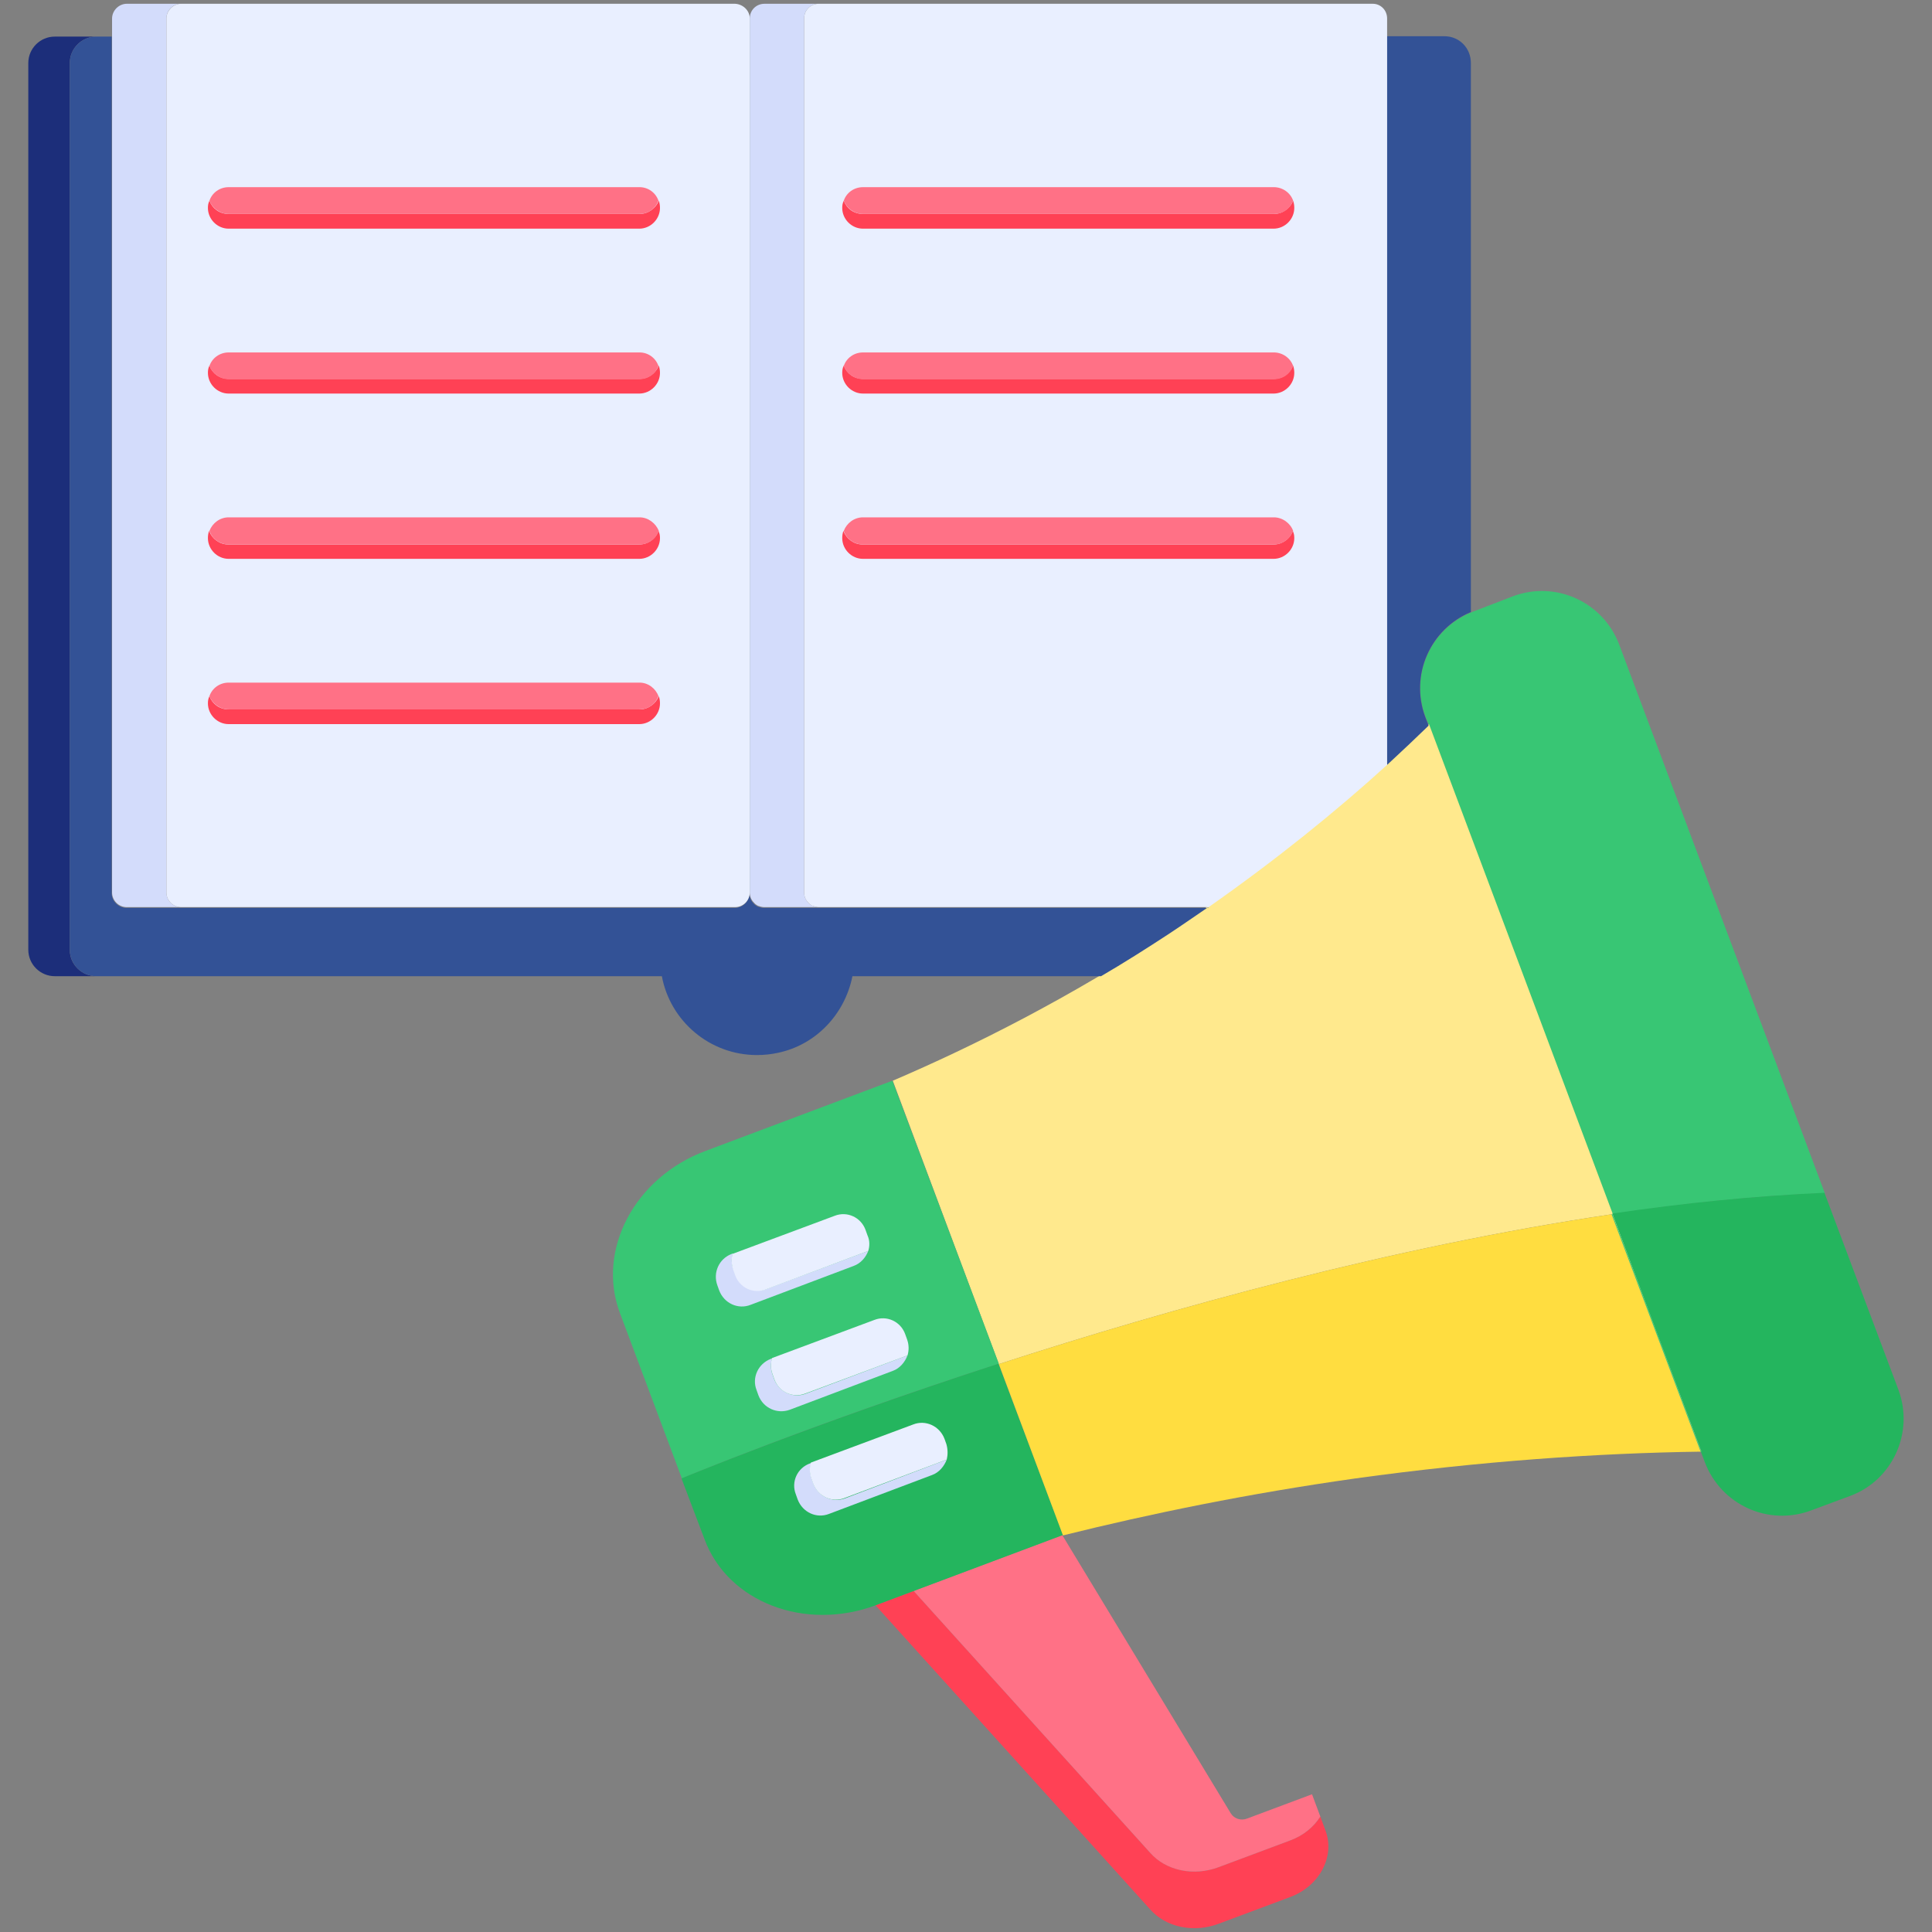<svg xmlns="http://www.w3.org/2000/svg" id="Layer_1" viewBox="0 0 512 512"><rect x="0" y="0" width="512" height="512" fill="#808080" stroke="none"/><g><path d="m427.3 321.7c7.9 21 15.8 42 23.6 63h-.2l-23.6-62.9-48.5-129.8-.8-2c-4.3-11.2 1.5-23.8 12.8-28l10.4-4c11.3-4.2 23.8 1.5 28.1 12.8l54.5 145.4c-18.4.7-37.3 2.7-56.3 5.5z" fill="#38c674"></path><path d="m450.9 384.7h-.2l-23.6-62.9c-58 8.6-116.8 24.9-162.4 39.7l-28.1-75.1c21.7-9.3 46.9-22 73.4-39.4 28.1-18.5 50.8-37.8 68.6-55 .1-.1.1-.1.1-.1 16.3 43.3 32.5 86.6 48.7 129.8 7.8 21 15.7 42 23.5 63z" fill="#ffe98d"></path><path d="m264.7 361.4c-49.9 16.1-84 30.4-84 30.4l-16.4-43.8c-6.3-16.7 3.9-36 22.7-43l49.5-18.6z" fill="#38c674"></path><path d="m342 502.7-19 7.1c-6.6 2.5-14 1-18.2-3.8l-72.8-80.6 10.1-3.8 62.7 69.4c4.3 4.8 11.6 6.3 18.2 3.8l19-7.1c3.4-1.3 6.2-3.5 7.9-6.3l1.4 3.8c2.5 6.8-1.6 14.6-9.3 17.5z" fill="#ff4155"></path><path d="m349.9 481.4c-1.7 2.7-4.4 5-7.9 6.3l-19 7.1c-6.6 2.5-14 1-18.2-3.8l-62.7-69.4 39.4-14.8 44.7 73.8c.9 1.4 2.7 2 4.4 1.3l17.1-6.4z" fill="#ff7186"></path><path d="m281.7 406.8-49.6 18.6c-18.8 7-39.2-.8-45.4-17.5l-6.1-16.1s34.1-14.2 84-30.4z" fill="#24b55e"></path><path d="m450.7 384.7c-27.5.4-58.3 2.5-91.5 7.1-28.3 4-54.2 9.3-77.5 15.1l-17-45.4c45.6-14.8 104.4-31.1 162.4-39.7z" fill="#ffdd40"></path><path d="m490.4 396.4-10.5 3.9c-11.3 4.2-23.8-1.5-28.1-12.8l-1.1-2.9h.2c-7.9-21-15.8-42-23.6-63 19-2.8 37.9-4.7 56.2-5.5l19.6 52.2c4.2 11.3-1.5 23.9-12.7 28.1z" fill="#24b55e"></path><path d="m450.9 384.7h-.2l-23.6-62.9c.1 0 .1 0 .2-.1 7.9 21 15.8 42 23.6 63z" fill="#38c674"></path><path d="m25.5 258.7h-11c-3.8 0-7-3.1-7-7v-235c0-3.9 3.2-7 7-7h11c-3.8 0-7 3.1-7 7v235.1c0 3.8 3.2 6.9 7 6.9z" fill="#1c2e7a"></path><path d="m320.2 240.4c-3.4 2.3-6.8 4.7-10.3 7-6.1 4-12.1 7.8-18.1 11.3h-65.9c-2 10.1-9.7 18.2-19.7 20.3-1.8.4-3.7.6-5.6.6-12.5 0-23-9-25.2-20.9h-149.9c-3.8 0-7-3.1-7-7v-235c0-3.9 3.2-7 7-7h4.1v227c0 2.1 1.8 3.9 3.9 3.9h161.2c2.1 0 3.9-1.7 3.9-3.9 0 1.1.4 2 1.1 2.7.3.4.8.7 1.2.9h.1c.5.2 1 .3 1.5.3h117.7z" fill="#335296"></path><path d="m389.8 16.7v145.5c-10.8 4.5-16.2 16.7-12.1 27.8l.9 2.3c-3.5 3.4-7.1 6.8-11 10.4v-193.1h15.2c3.9 0 7 3.1 7 7.1z" fill="#335296"></path><path d="m48 240.4h-14.4c-2.1 0-3.9-1.7-3.9-3.9v-231.6c0-2.1 1.8-3.9 3.9-3.9h14.4c-2.1 0-3.9 1.7-3.9 3.9v231.6c0 2.2 1.8 3.9 3.9 3.9z" fill="#d3dcfb"></path><path d="m215.5 240.1c.5.2 1 .3 1.5.3h-14.4c-.5 0-1-.1-1.5-.3-.1 0-.1 0-.1 0-.4-.2-.9-.5-1.2-.9-.7-.7-1.1-1.6-1.1-2.7v-231.6c0-2.2 1.7-3.9 3.9-3.9h14.4c-2.2 0-3.9 1.7-3.9 3.9v231.6c0 1.1.4 2 1.1 2.7.3.4.8.7 1.3.9-.1 0-.1 0 0 0z" fill="#d3dcfb"></path><path d="m198.7 4.9v231.6c0 2.1-1.7 3.9-3.9 3.9h-146.8c-2.1 0-3.9-1.7-3.9-3.9v-231.6c0-2.1 1.8-3.9 3.9-3.9h146.8c2.1.1 3.9 1.8 3.9 3.9z" fill="#e9efff"></path><path d="m367.6 4.9v197.8c-13.4 12.2-29.2 25-47.3 37.7h-103.3c-.5 0-1-.1-1.5-.3-.1 0-.1 0-.1 0-.4-.2-.9-.5-1.2-.9-.7-.7-1.1-1.6-1.1-2.7v-231.6c0-2.2 1.7-3.9 3.9-3.9h146.8c2.1 0 3.8 1.7 3.8 3.9z" fill="#e9efff"></path><g fill="#d3dcfb"><path d="m230.1 331.5c-.7 1.8-2 3.3-3.9 4l-27.3 10.3c-3.3 1.3-7-.4-8.3-3.8l-.5-1.4c-1.2-3.3.4-7 3.8-8.3l.3-.1c-.4 1.3-.4 2.8.2 4.2l.5 1.4c1.3 3.3 4.9 5 8.2 3.8z"></path><path d="m240.5 359.2c-.7 1.8-2 3.4-3.9 4.1l-27.3 10.3c-3.3 1.2-7-.4-8.3-3.8l-.5-1.4c-1.3-3.3.4-7 3.8-8.3l.3-.1c-.4 1.3-.4 2.8.1 4.2l.5 1.4c1.3 3.3 5 5 8.2 3.8z"></path><path d="m250.9 386.8c-.7 1.8-2 3.4-3.9 4.1l-27.3 10.3c-3.3 1.3-7-.4-8.3-3.8l-.5-1.4c-1.3-3.3.4-7 3.8-8.2l.3-.1c-.4 1.3-.4 2.8.1 4.2l.5 1.4c1.3 3.3 5 5 8.3 3.8z"></path></g><g fill="#e9efff"><path d="m230.1 331.5-27.1 10.2c-3.3 1.3-7-.4-8.2-3.8l-.5-1.4c-.5-1.4-.5-2.9-.2-4.2l27.1-10.1c3.3-1.3 7 .4 8.2 3.8l.5 1.4c.6 1.3.6 2.8.2 4.1z"></path><path d="m240.5 359.2-27.1 10.1c-3.3 1.3-7-.4-8.2-3.8l-.5-1.4c-.5-1.4-.5-2.9-.1-4.2l27.1-10.1c3.3-1.3 7 .4 8.2 3.8l.5 1.4c.5 1.4.5 2.9.1 4.2z"></path><path d="m250.9 386.8-27.1 10.2c-3.3 1.3-7-.4-8.3-3.8l-.5-1.4c-.5-1.4-.5-2.9-.1-4.2l27.1-10.1c3.3-1.3 7 .4 8.3 3.8l.5 1.4c.4 1.4.4 2.8.1 4.1z"></path></g><g><g><path d="m174.9 55.1c0 3-2.5 5.5-5.5 5.5h-108.8c-3 0-5.5-2.5-5.5-5.5 0-.7.1-1.3.4-1.9.8 2.1 2.7 3.5 5.1 3.5h108.9c2.3 0 4.3-1.5 5.1-3.5.2.6.3 1.2.3 1.9z" fill="#ff4155"></path></g><g><path d="m174.9 98.8c0 3-2.5 5.5-5.5 5.5h-108.8c-3 0-5.5-2.5-5.5-5.5 0-.7.1-1.3.4-1.9.8 2.1 2.7 3.5 5.1 3.5h108.9c2.3 0 4.3-1.5 5.1-3.5.2.6.3 1.3.3 1.9z" fill="#ff4155"></path></g><g><path d="m174.9 142.6c0 3-2.5 5.5-5.5 5.5h-108.8c-3 0-5.5-2.5-5.5-5.5 0-.7.1-1.3.3-1.9.8 2.1 2.8 3.6 5.1 3.6h108.9c2.3 0 4.4-1.5 5.1-3.6.3.6.4 1.2.4 1.9z" fill="#ff4155"></path></g><g><path d="m174.9 186.4c0 3-2.5 5.5-5.5 5.5h-108.8c-3 0-5.5-2.5-5.5-5.5 0-.7.1-1.3.4-1.9.8 2.1 2.7 3.5 5.1 3.5h108.9c2.3 0 4.3-1.5 5.1-3.5.2.6.3 1.2.3 1.9z" fill="#ff4155"></path></g><g><path d="m343 55.1c0 3-2.5 5.5-5.5 5.5h-108.8c-3 0-5.5-2.5-5.5-5.5 0-.7.1-1.3.4-1.9.8 2.1 2.7 3.5 5.1 3.5h108.9c2.3 0 4.3-1.5 5.1-3.5.2.6.3 1.2.3 1.9z" fill="#ff4155"></path></g><g><path d="m343 98.8c0 3-2.5 5.5-5.5 5.5h-108.8c-3 0-5.5-2.5-5.5-5.5 0-.7.1-1.3.4-1.9.8 2.1 2.7 3.5 5.1 3.5h108.9c2.3 0 4.3-1.5 5.1-3.5.2.6.3 1.3.3 1.9z" fill="#ff4155"></path></g><g><path d="m343 142.6c0 3-2.5 5.5-5.5 5.5h-108.8c-3 0-5.5-2.5-5.5-5.5 0-.7.1-1.3.3-1.9.8 2.1 2.8 3.6 5.1 3.6h108.9c2.3 0 4.4-1.5 5.1-3.6.3.6.4 1.2.4 1.9z" fill="#ff4155"></path></g></g><g><g><path d="m174.5 53.2c-.8 2.1-2.7 3.5-5.1 3.5h-108.8c-2.3 0-4.3-1.5-5.1-3.5.7-2.1 2.7-3.6 5.1-3.6h108.9c2.3 0 4.3 1.5 5 3.6z" fill="#ff7186"></path></g><g><path d="m174.5 97c-.8 2.1-2.7 3.5-5.1 3.5h-108.8c-2.3 0-4.3-1.5-5.1-3.5.7-2.1 2.7-3.6 5.1-3.6h108.9c2.3 0 4.3 1.5 5 3.6z" fill="#ff7186"></path></g><g><path d="m174.6 140.7c-.8 2.1-2.8 3.6-5.1 3.6h-108.9c-2.3 0-4.4-1.5-5.1-3.6.8-2.1 2.8-3.6 5.1-3.6h108.9c2.3 0 4.3 1.6 5.1 3.6z" fill="#ff7186"></path></g><g><path d="m174.5 184.5c-.8 2.1-2.7 3.5-5.1 3.5h-108.8c-2.3 0-4.3-1.5-5.1-3.5.7-2.1 2.7-3.6 5.1-3.6h108.9c2.3 0 4.3 1.6 5 3.6z" fill="#ff7186"></path></g><g><path d="m342.7 53.2c-.8 2.1-2.7 3.5-5.1 3.5h-108.9c-2.3 0-4.3-1.5-5.1-3.5.7-2.1 2.7-3.6 5.1-3.6h108.9c2.3 0 4.4 1.5 5.1 3.6z" fill="#ff7186"></path></g><g><path d="m342.7 97c-.8 2.1-2.7 3.5-5.1 3.5h-108.9c-2.3 0-4.3-1.5-5.1-3.5.7-2.1 2.7-3.6 5.1-3.6h108.9c2.3 0 4.4 1.5 5.1 3.6z" fill="#ff7186"></path></g><g><path d="m342.7 140.7c-.8 2.1-2.8 3.6-5.1 3.6h-108.9c-2.3 0-4.4-1.5-5.1-3.6.8-2.1 2.8-3.6 5.1-3.6h108.9c2.3 0 4.4 1.6 5.1 3.6z" fill="#ff7186"></path></g></g></g></svg>